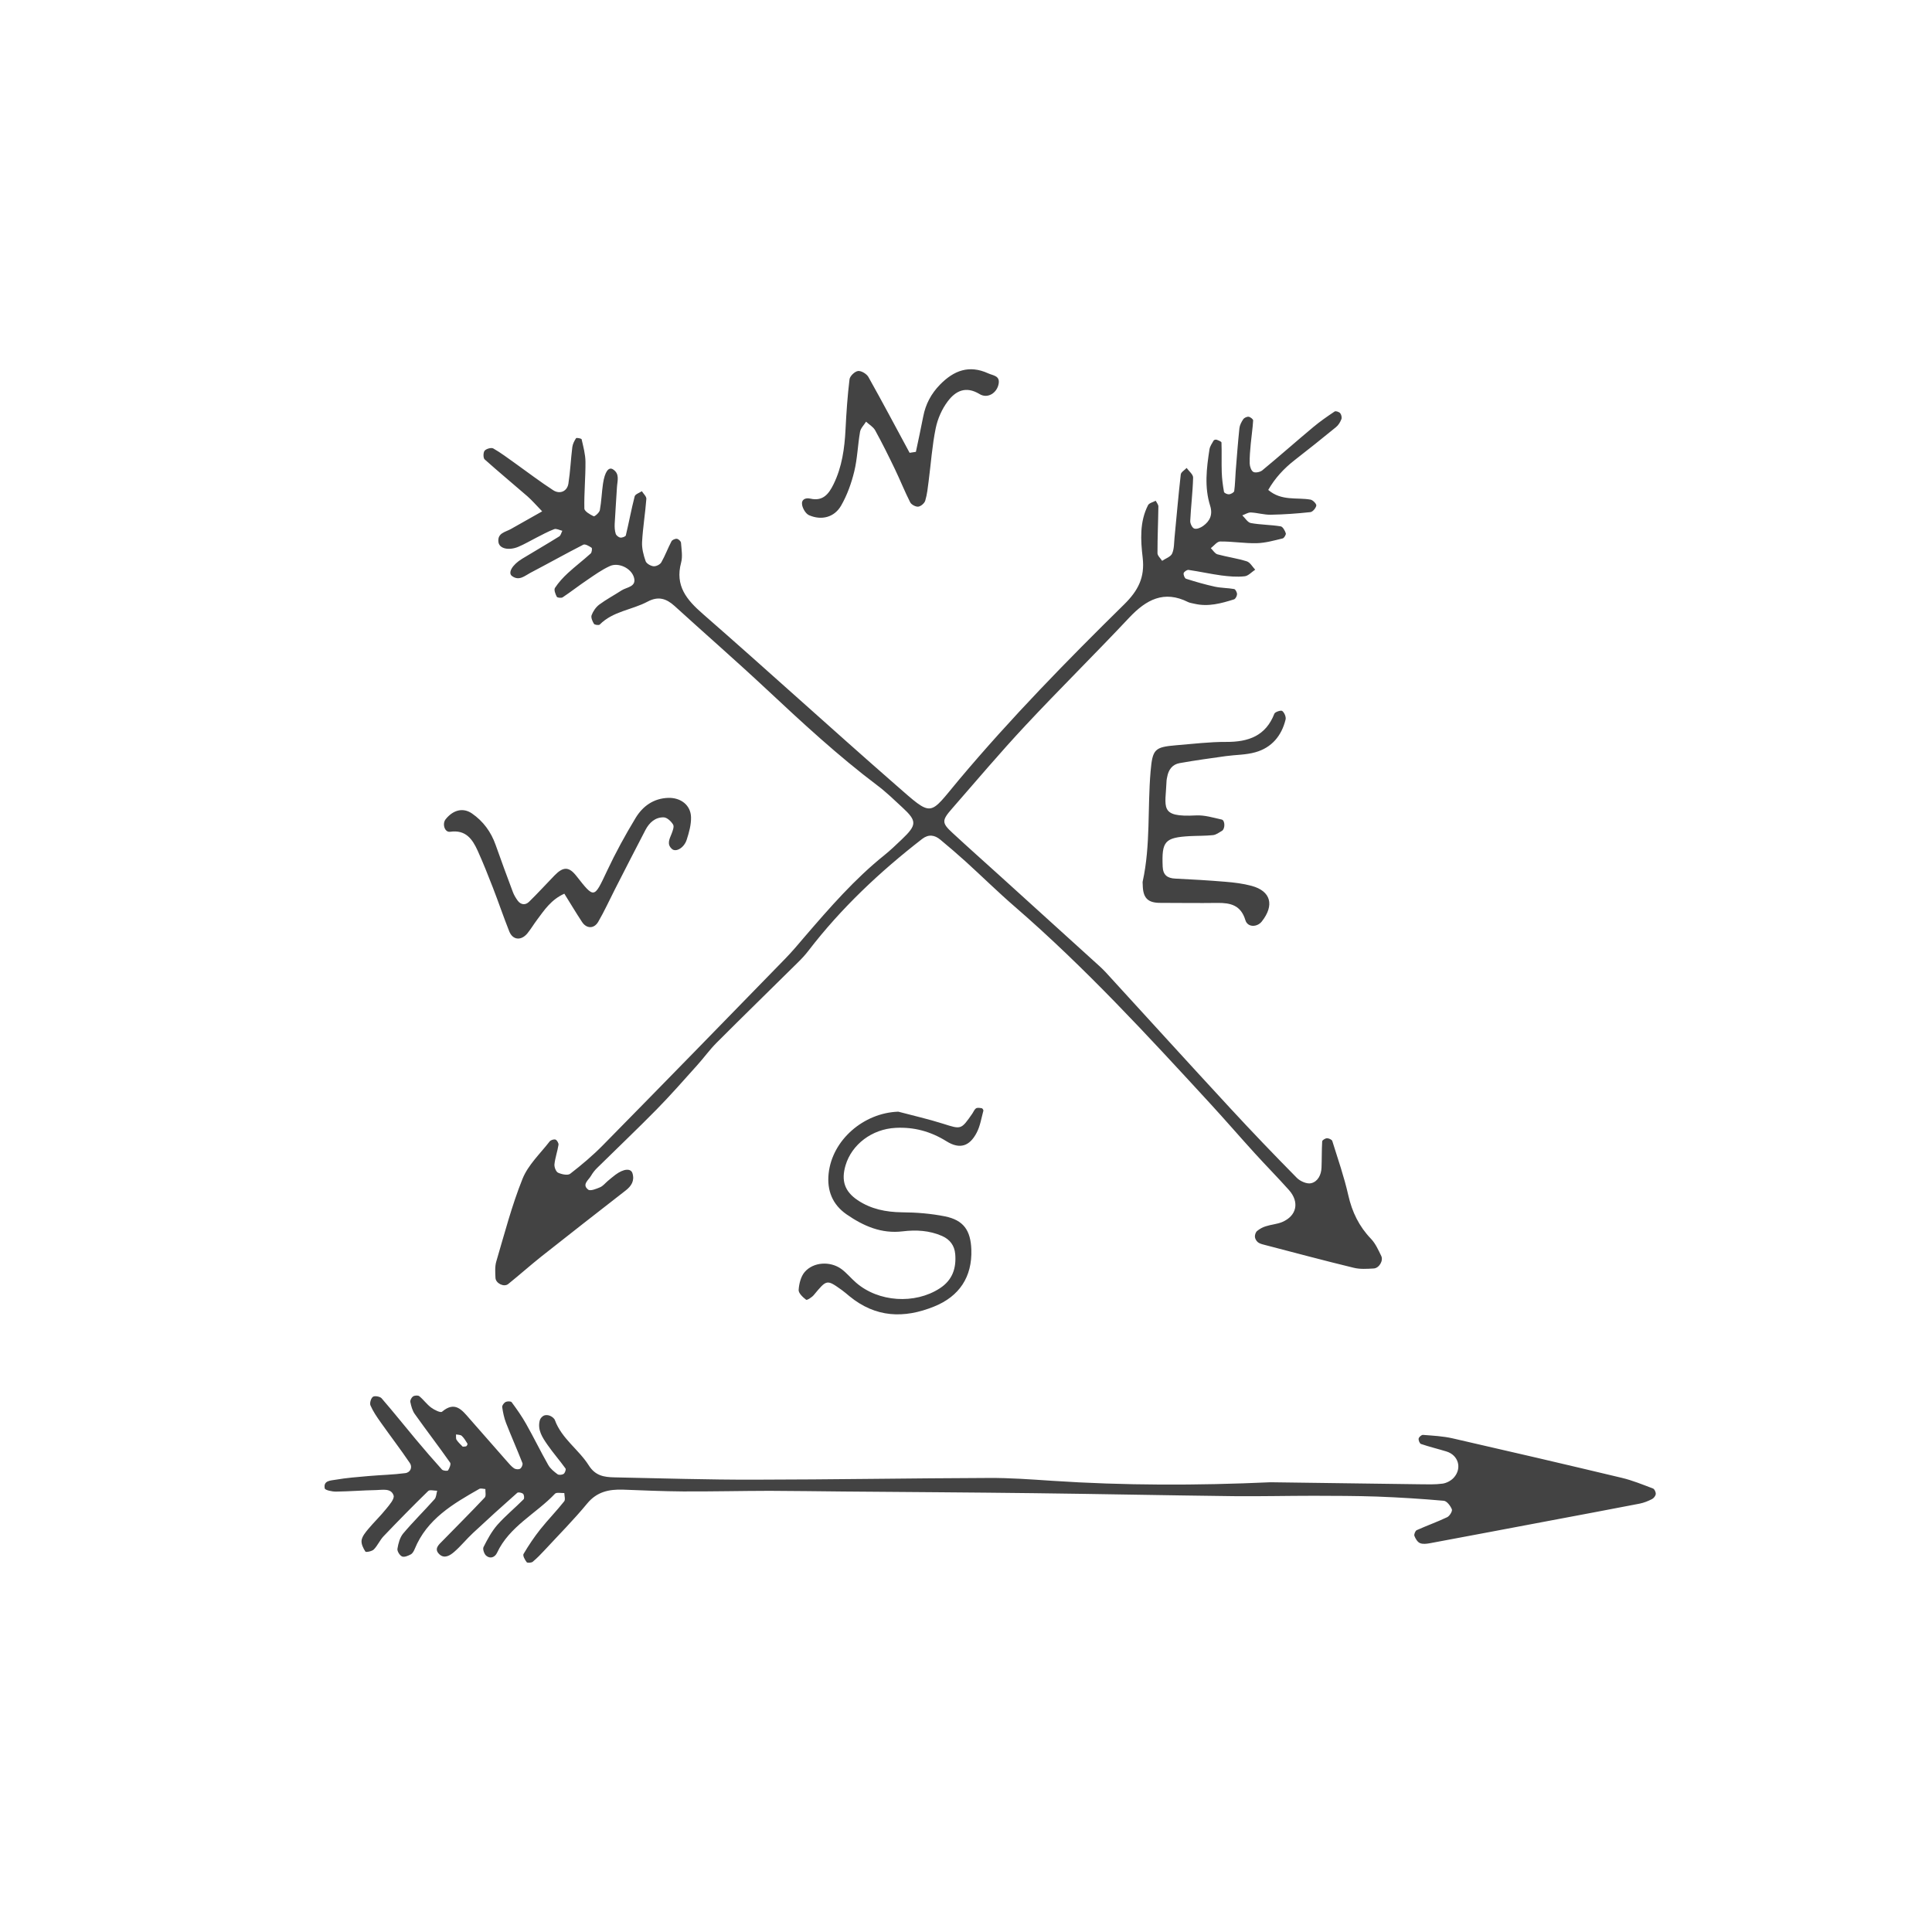 <svg height="80" width="80" viewBox="0 0 80 80" style="isolation:isolate" xmlns:xlink="http://www.w3.org/1999/xlink" xmlns="http://www.w3.org/2000/svg"><defs><clipPath id="_clipPath_4uJSgLusptsMXGqcNtYM3bBrcteCixA4"><rect height="80" width="80"></rect></clipPath></defs><g clip-path="url(#_clipPath_4uJSgLusptsMXGqcNtYM3bBrcteCixA4)"><path fill="rgb(67,67,67)" d="M 19.161 59.904 C 19.23 59.896 19.28 59.902 19.31 59.884 C 19.338 59.862 19.368 59.798 19.355 59.777 C 19.286 59.665 19.216 59.546 19.121 59.456 C 19.067 59.407 18.964 59.413 18.883 59.397 C 18.889 59.474 18.869 59.567 18.907 59.623 C 18.978 59.731 19.082 59.821 19.161 59.904 Z  M 52.611 61.377 C 54.622 61.403 56.696 61.435 58.77 61.46 C 59.092 61.464 59.418 61.476 59.735 61.434 C 59.902 61.41 60.092 61.308 60.203 61.182 C 60.549 60.79 60.386 60.252 59.893 60.102 C 59.543 59.995 59.187 59.91 58.841 59.792 C 58.786 59.776 58.731 59.639 58.743 59.568 C 58.755 59.504 58.864 59.41 58.923 59.416 C 59.333 59.447 59.749 59.468 60.149 59.559 C 62.485 60.092 64.819 60.636 67.15 61.193 C 67.593 61.298 68.021 61.474 68.448 61.636 C 68.51 61.659 68.568 61.789 68.561 61.864 C 68.554 61.942 68.477 62.039 68.405 62.075 C 68.244 62.156 68.071 62.227 67.895 62.262 C 66.629 62.508 65.361 62.744 64.094 62.983 C 62.463 63.29 60.833 63.6 59.202 63.903 C 59.069 63.926 58.911 63.947 58.797 63.896 C 58.693 63.852 58.611 63.712 58.567 63.596 C 58.545 63.536 58.604 63.387 58.663 63.361 C 59.079 63.173 59.513 63.02 59.924 62.824 C 60.025 62.777 60.148 62.573 60.119 62.499 C 60.062 62.355 59.912 62.156 59.786 62.144 C 58.869 62.062 57.948 62.005 57.028 61.97 C 56.153 61.94 55.277 61.939 54.401 61.937 C 53.295 61.937 52.19 61.964 51.084 61.953 C 48.319 61.92 45.554 61.862 42.788 61.829 C 40.161 61.797 37.534 61.782 34.907 61.76 C 33.892 61.751 32.878 61.735 31.864 61.732 C 30.669 61.734 29.474 61.763 28.28 61.757 C 27.451 61.751 26.622 61.714 25.792 61.683 C 25.217 61.666 24.718 61.767 24.315 62.256 C 23.759 62.931 23.141 63.551 22.546 64.195 C 22.391 64.361 22.232 64.526 22.057 64.671 C 22.001 64.714 21.837 64.725 21.808 64.686 C 21.735 64.589 21.638 64.414 21.679 64.346 C 21.887 63.992 22.118 63.648 22.374 63.325 C 22.689 62.93 23.046 62.566 23.362 62.167 C 23.419 62.099 23.369 61.941 23.367 61.824 C 23.236 61.83 23.046 61.784 22.981 61.852 C 22.197 62.681 21.093 63.2 20.581 64.299 C 20.493 64.484 20.303 64.559 20.134 64.42 C 20.05 64.351 19.979 64.144 20.021 64.062 C 20.183 63.74 20.359 63.412 20.595 63.142 C 20.929 62.764 21.325 62.442 21.682 62.082 C 21.719 62.046 21.703 61.894 21.659 61.856 C 21.606 61.807 21.459 61.778 21.418 61.815 C 20.8 62.36 20.188 62.916 19.585 63.479 C 19.317 63.728 19.086 64.019 18.81 64.258 C 18.644 64.402 18.408 64.559 18.195 64.361 C 17.948 64.129 18.182 63.951 18.336 63.793 C 18.914 63.198 19.504 62.614 20.072 62.009 C 20.135 61.941 20.093 61.779 20.099 61.659 C 20.013 61.653 19.908 61.616 19.845 61.653 C 18.76 62.271 17.677 62.9 17.171 64.143 C 17.137 64.225 17.084 64.322 17.013 64.362 C 16.902 64.421 16.743 64.491 16.649 64.45 C 16.552 64.41 16.441 64.231 16.457 64.132 C 16.493 63.912 16.556 63.667 16.693 63.501 C 17.107 63.009 17.567 62.558 17.995 62.077 C 18.068 61.994 18.068 61.845 18.102 61.728 C 17.976 61.73 17.797 61.677 17.732 61.738 C 17.105 62.348 16.492 62.975 15.887 63.608 C 15.73 63.771 15.637 63.999 15.478 64.161 C 15.401 64.237 15.155 64.284 15.131 64.249 C 15.041 64.112 14.95 63.927 14.973 63.778 C 15 63.611 15.133 63.453 15.249 63.313 C 15.486 63.029 15.755 62.773 15.986 62.485 C 16.123 62.317 16.344 62.065 16.298 61.924 C 16.195 61.611 15.839 61.696 15.574 61.701 C 15.021 61.711 14.469 61.757 13.916 61.764 C 13.753 61.767 13.461 61.705 13.447 61.631 C 13.381 61.296 13.707 61.308 13.9 61.272 C 14.351 61.193 14.811 61.16 15.269 61.119 C 15.774 61.075 16.282 61.065 16.784 60.999 C 16.997 60.97 17.087 60.753 16.971 60.582 C 16.584 60.009 16.163 59.462 15.764 58.896 C 15.606 58.673 15.449 58.446 15.341 58.197 C 15.299 58.102 15.36 57.896 15.443 57.838 C 15.513 57.787 15.734 57.825 15.799 57.898 C 16.283 58.455 16.742 59.033 17.215 59.598 C 17.57 60.022 17.93 60.44 18.301 60.851 C 18.347 60.903 18.531 60.917 18.553 60.885 C 18.613 60.792 18.682 60.624 18.639 60.565 C 18.161 59.884 17.656 59.229 17.175 58.551 C 17.075 58.412 17.026 58.225 16.991 58.053 C 16.976 57.982 17.041 57.864 17.105 57.821 C 17.168 57.781 17.308 57.771 17.36 57.812 C 17.535 57.954 17.672 58.15 17.852 58.284 C 17.982 58.381 18.243 58.51 18.304 58.456 C 18.842 58 19.132 58.388 19.444 58.746 C 19.961 59.338 20.477 59.926 20.996 60.514 C 21.087 60.618 21.177 60.726 21.288 60.802 C 21.352 60.843 21.48 60.855 21.539 60.815 C 21.599 60.778 21.657 60.646 21.633 60.583 C 21.416 60.028 21.173 59.481 20.956 58.926 C 20.874 58.716 20.827 58.487 20.795 58.265 C 20.786 58.197 20.867 58.09 20.935 58.053 C 21.003 58.02 21.154 58.017 21.187 58.063 C 21.401 58.352 21.61 58.649 21.787 58.964 C 22.104 59.524 22.386 60.106 22.704 60.666 C 22.79 60.816 22.942 60.937 23.085 61.044 C 23.14 61.086 23.275 61.072 23.337 61.032 C 23.393 60.996 23.445 60.85 23.417 60.808 C 23.177 60.473 22.903 60.163 22.669 59.825 C 22.461 59.524 22.244 59.207 22.353 58.808 C 22.373 58.73 22.452 58.647 22.526 58.614 C 22.598 58.585 22.706 58.593 22.78 58.627 C 22.859 58.661 22.95 58.73 22.978 58.807 C 23.26 59.573 23.963 60.02 24.376 60.673 C 24.65 61.11 25.011 61.164 25.431 61.174 C 27.368 61.212 29.305 61.275 31.243 61.27 C 34.472 61.266 37.701 61.21 40.931 61.199 C 41.806 61.193 42.683 61.258 43.557 61.316 C 46.553 61.515 49.55 61.515 52.611 61.377 Z  M 37.196 46.032 C 37.815 46.197 38.441 46.337 39.051 46.531 C 39.799 46.768 39.793 46.786 40.259 46.116 C 40.311 46.041 40.345 45.941 40.416 45.894 C 40.473 45.857 40.574 45.877 40.653 45.889 C 40.682 45.892 40.728 45.966 40.72 45.991 C 40.636 46.3 40.587 46.626 40.443 46.901 C 40.152 47.462 39.746 47.604 39.191 47.257 C 38.534 46.848 37.846 46.663 37.091 46.702 C 36.109 46.749 35.27 47.387 35.012 48.255 C 34.825 48.888 34.974 49.334 35.512 49.696 C 36.066 50.067 36.682 50.19 37.349 50.199 C 37.944 50.202 38.547 50.251 39.129 50.367 C 39.898 50.523 40.193 50.945 40.221 51.744 C 40.26 52.875 39.721 53.681 38.681 54.1 C 37.427 54.608 36.254 54.559 35.175 53.674 C 35.068 53.587 34.965 53.494 34.852 53.414 C 34.232 52.973 34.235 52.977 33.698 53.624 C 33.619 53.72 33.417 53.848 33.38 53.82 C 33.245 53.717 33.061 53.547 33.07 53.412 C 33.087 53.157 33.161 52.855 33.322 52.669 C 33.685 52.251 34.377 52.214 34.837 52.545 C 35.059 52.707 35.236 52.93 35.445 53.11 C 36.373 53.92 37.885 54.016 38.911 53.349 C 39.442 53.007 39.604 52.509 39.553 51.923 C 39.523 51.58 39.339 51.325 39.009 51.179 C 38.484 50.949 37.933 50.92 37.38 50.987 C 36.495 51.095 35.753 50.766 35.054 50.284 C 34.464 49.874 34.239 49.291 34.311 48.6 C 34.456 47.204 35.762 46.08 37.196 46.032 Z  M 47.318 36.636 C 47.318 36.59 47.307 36.541 47.317 36.498 C 47.646 34.996 47.513 33.463 47.643 31.947 C 47.724 31.019 47.806 30.936 48.708 30.859 C 49.397 30.804 50.088 30.717 50.778 30.721 C 51.694 30.725 52.411 30.475 52.769 29.552 C 52.798 29.478 53.042 29.399 53.095 29.44 C 53.184 29.509 53.26 29.688 53.233 29.795 C 53.068 30.47 52.656 30.959 51.986 31.148 C 51.595 31.261 51.168 31.252 50.759 31.309 C 50.121 31.399 49.482 31.485 48.847 31.599 C 48.545 31.651 48.382 31.873 48.33 32.175 C 48.322 32.221 48.308 32.267 48.306 32.31 C 48.26 33.453 47.984 33.844 49.521 33.765 C 49.874 33.745 50.237 33.858 50.589 33.936 C 50.732 33.969 50.733 34.326 50.599 34.403 C 50.482 34.472 50.361 34.563 50.235 34.58 C 49.915 34.614 49.591 34.606 49.269 34.622 C 48.23 34.681 48.1 34.832 48.144 35.888 C 48.159 36.231 48.336 36.366 48.667 36.381 C 49.358 36.414 50.049 36.454 50.738 36.512 C 51.105 36.541 51.477 36.587 51.83 36.683 C 52.624 36.898 52.78 37.482 52.248 38.157 C 52.055 38.401 51.661 38.408 51.569 38.102 C 51.381 37.48 50.954 37.382 50.408 37.388 C 49.625 37.399 48.842 37.386 48.059 37.386 C 47.527 37.389 47.325 37.188 47.318 36.636 Z  M 37.925 18.71 C 38.027 18.223 38.134 17.737 38.228 17.251 C 38.326 16.736 38.555 16.304 38.925 15.925 C 39.5 15.338 40.13 15.1 40.92 15.46 C 41.12 15.552 41.403 15.554 41.354 15.876 C 41.295 16.267 40.9 16.522 40.564 16.319 C 39.99 15.969 39.568 16.189 39.246 16.616 C 39.004 16.935 38.825 17.342 38.745 17.736 C 38.598 18.453 38.548 19.193 38.453 19.924 C 38.418 20.193 38.391 20.47 38.313 20.729 C 38.281 20.839 38.132 20.966 38.023 20.979 C 37.917 20.991 37.739 20.896 37.69 20.801 C 37.46 20.349 37.273 19.875 37.053 19.419 C 36.793 18.88 36.528 18.343 36.238 17.818 C 36.159 17.675 35.989 17.579 35.861 17.461 C 35.775 17.601 35.639 17.73 35.613 17.879 C 35.517 18.426 35.503 18.989 35.373 19.522 C 35.255 20.008 35.079 20.5 34.831 20.932 C 34.552 21.422 34.02 21.559 33.504 21.335 C 33.37 21.278 33.248 21.075 33.216 20.92 C 33.167 20.684 33.348 20.599 33.558 20.648 C 34.079 20.766 34.319 20.45 34.514 20.054 C 34.868 19.333 34.972 18.563 35.012 17.77 C 35.046 17.084 35.093 16.393 35.177 15.705 C 35.194 15.571 35.395 15.379 35.529 15.363 C 35.663 15.346 35.885 15.48 35.958 15.609 C 36.542 16.649 37.099 17.703 37.665 18.75 C 37.751 18.738 37.838 18.722 37.925 18.71 Z  M 23.368 37.006 C 22.82 37.253 22.543 37.679 22.243 38.081 C 22.105 38.264 21.987 38.464 21.842 38.644 C 21.582 38.963 21.232 38.931 21.087 38.566 C 20.849 37.969 20.643 37.357 20.41 36.757 C 20.21 36.241 20.006 35.728 19.778 35.223 C 19.56 34.746 19.286 34.348 18.637 34.442 C 18.412 34.474 18.301 34.112 18.454 33.922 C 18.769 33.53 19.178 33.434 19.541 33.682 C 20.01 34.006 20.332 34.445 20.523 34.986 C 20.753 35.636 20.992 36.286 21.235 36.932 C 21.282 37.059 21.355 37.181 21.436 37.293 C 21.568 37.471 21.757 37.489 21.907 37.341 C 22.27 36.987 22.609 36.613 22.963 36.249 C 23.327 35.875 23.561 35.885 23.864 36.268 C 24.616 37.223 24.594 37.213 25.139 36.057 C 25.491 35.307 25.89 34.578 26.319 33.87 C 26.614 33.384 27.059 33.057 27.675 33.038 C 28.183 33.025 28.6 33.332 28.614 33.838 C 28.622 34.149 28.532 34.472 28.435 34.771 C 28.325 35.113 27.986 35.3 27.824 35.154 C 27.602 34.957 27.721 34.746 27.806 34.532 C 27.854 34.407 27.924 34.229 27.872 34.145 C 27.791 34.009 27.618 33.846 27.481 33.845 C 27.131 33.837 26.884 34.065 26.726 34.368 C 26.3 35.183 25.883 36.004 25.464 36.822 C 25.234 37.272 25.025 37.735 24.77 38.172 C 24.598 38.465 24.289 38.46 24.103 38.18 C 23.854 37.803 23.624 37.415 23.368 37.006 Z  M 52.515 20.287 C 53.068 20.758 53.698 20.587 54.27 20.689 C 54.366 20.709 54.517 20.865 54.505 20.936 C 54.486 21.039 54.356 21.197 54.259 21.206 C 53.714 21.265 53.166 21.304 52.617 21.314 C 52.344 21.319 52.071 21.233 51.795 21.22 C 51.679 21.215 51.559 21.299 51.441 21.34 C 51.559 21.451 51.663 21.636 51.797 21.659 C 52.202 21.732 52.621 21.728 53.029 21.795 C 53.116 21.807 53.204 21.968 53.242 22.081 C 53.26 22.133 53.174 22.28 53.113 22.295 C 52.761 22.38 52.403 22.482 52.045 22.492 C 51.54 22.505 51.032 22.416 50.526 22.422 C 50.396 22.42 50.267 22.6 50.138 22.698 C 50.229 22.788 50.306 22.924 50.414 22.954 C 50.813 23.063 51.23 23.119 51.625 23.243 C 51.764 23.286 51.86 23.468 51.975 23.59 C 51.828 23.685 51.688 23.85 51.533 23.863 C 51.218 23.898 50.891 23.868 50.574 23.828 C 50.119 23.766 49.67 23.665 49.216 23.599 C 49.152 23.59 49.028 23.673 49.013 23.734 C 48.997 23.801 49.056 23.949 49.112 23.965 C 49.5 24.089 49.893 24.202 50.291 24.29 C 50.557 24.349 50.837 24.343 51.106 24.391 C 51.159 24.404 51.225 24.531 51.223 24.605 C 51.221 24.679 51.159 24.801 51.097 24.819 C 50.568 24.985 50.033 25.133 49.469 25.002 C 49.379 24.979 49.282 24.97 49.202 24.933 C 48.199 24.428 47.463 24.831 46.765 25.569 C 45.344 27.081 43.867 28.537 42.451 30.053 C 41.411 31.165 40.429 32.33 39.427 33.477 C 38.991 33.973 38.992 34.075 39.444 34.491 C 40.089 35.088 40.744 35.67 41.395 36.259 C 42.693 37.433 43.992 38.612 45.289 39.79 C 45.46 39.942 45.634 40.098 45.79 40.265 C 47.504 42.136 49.208 44.014 50.928 45.874 C 51.836 46.858 52.763 47.824 53.703 48.776 C 53.84 48.914 54.12 49.037 54.292 48.994 C 54.567 48.929 54.71 48.651 54.721 48.35 C 54.736 47.989 54.727 47.625 54.749 47.26 C 54.752 47.21 54.878 47.134 54.949 47.132 C 55.023 47.131 55.149 47.189 55.167 47.245 C 55.4 47.99 55.658 48.732 55.829 49.489 C 55.987 50.19 56.278 50.786 56.773 51.3 C 56.958 51.495 57.075 51.761 57.195 52.007 C 57.29 52.203 57.105 52.514 56.881 52.525 C 56.609 52.541 56.323 52.561 56.063 52.498 C 54.815 52.196 53.574 51.862 52.331 51.539 C 52.243 51.516 52.147 51.489 52.081 51.434 C 52.02 51.382 51.966 51.287 51.963 51.21 C 51.959 51.128 51.997 51.018 52.056 50.971 C 52.16 50.884 52.288 50.814 52.416 50.777 C 52.636 50.705 52.875 50.69 53.085 50.605 C 53.694 50.35 53.82 49.781 53.373 49.277 C 52.913 48.762 52.426 48.269 51.961 47.758 C 51.34 47.076 50.737 46.376 50.113 45.698 C 47.52 42.878 44.926 40.058 42.023 37.545 C 41.326 36.943 40.667 36.293 39.984 35.673 C 39.643 35.365 39.293 35.064 38.938 34.77 C 38.702 34.572 38.449 34.535 38.185 34.738 C 36.432 36.097 34.829 37.605 33.476 39.367 C 33.336 39.55 33.177 39.719 33.013 39.878 C 31.9 40.981 30.778 42.07 29.671 43.18 C 29.379 43.472 29.138 43.813 28.861 44.118 C 28.308 44.734 27.762 45.356 27.183 45.946 C 26.378 46.764 25.544 47.555 24.726 48.362 C 24.629 48.456 24.54 48.571 24.472 48.689 C 24.369 48.867 24.084 49.05 24.356 49.26 C 24.444 49.329 24.691 49.229 24.847 49.163 C 24.968 49.111 25.061 48.992 25.166 48.902 C 25.273 48.815 25.377 48.721 25.488 48.641 C 25.825 48.391 26.122 48.368 26.189 48.582 C 26.284 48.892 26.145 49.11 25.908 49.295 C 24.744 50.201 23.581 51.107 22.424 52.023 C 21.955 52.396 21.509 52.794 21.042 53.17 C 20.869 53.308 20.525 53.141 20.516 52.911 C 20.506 52.685 20.488 52.442 20.551 52.232 C 20.891 51.083 21.192 49.917 21.638 48.809 C 21.869 48.235 22.368 47.77 22.758 47.267 C 22.803 47.206 22.936 47.165 23.003 47.188 C 23.065 47.212 23.137 47.338 23.126 47.405 C 23.084 47.675 22.988 47.938 22.959 48.208 C 22.946 48.325 23.02 48.518 23.108 48.559 C 23.257 48.627 23.511 48.682 23.612 48.602 C 24.084 48.236 24.544 47.849 24.962 47.424 C 27.486 44.859 29.997 42.283 32.509 39.703 C 32.798 39.408 33.064 39.088 33.334 38.772 C 34.359 37.582 35.388 36.399 36.619 35.411 C 36.871 35.208 37.104 34.984 37.338 34.761 C 37.971 34.158 37.976 33.999 37.368 33.437 C 37.03 33.125 36.697 32.799 36.329 32.523 C 34.703 31.298 33.214 29.918 31.73 28.531 C 30.484 27.366 29.197 26.244 27.933 25.093 C 27.591 24.785 27.262 24.674 26.813 24.913 C 26.169 25.257 25.383 25.307 24.834 25.862 C 24.797 25.898 24.622 25.877 24.594 25.831 C 24.53 25.726 24.461 25.568 24.498 25.472 C 24.559 25.308 24.675 25.14 24.814 25.035 C 25.108 24.817 25.434 24.645 25.743 24.444 C 25.954 24.31 26.351 24.302 26.256 23.929 C 26.153 23.528 25.609 23.273 25.248 23.442 C 24.918 23.593 24.615 23.811 24.311 24.018 C 23.968 24.248 23.642 24.505 23.298 24.734 C 23.242 24.771 23.076 24.752 23.055 24.71 C 22.999 24.602 22.929 24.423 22.98 24.344 C 23.128 24.118 23.316 23.913 23.516 23.729 C 23.82 23.448 24.152 23.197 24.459 22.919 C 24.508 22.876 24.527 22.702 24.497 22.682 C 24.397 22.613 24.231 22.517 24.154 22.554 C 23.415 22.932 22.692 23.338 21.956 23.723 C 21.726 23.844 21.497 24.068 21.203 23.854 C 21.02 23.723 21.206 23.39 21.618 23.139 C 22.129 22.828 22.649 22.529 23.157 22.211 C 23.222 22.171 23.242 22.058 23.284 21.979 C 23.171 21.953 23.04 21.878 22.949 21.911 C 22.691 22.008 22.448 22.143 22.202 22.268 C 21.955 22.393 21.716 22.536 21.461 22.643 C 21.056 22.81 20.673 22.714 20.639 22.446 C 20.591 22.068 20.928 22.034 21.154 21.906 C 21.549 21.683 21.945 21.46 22.45 21.174 C 22.195 20.91 22.03 20.719 21.842 20.553 C 21.252 20.04 20.649 19.542 20.068 19.022 C 20.004 18.963 20.006 18.737 20.068 18.662 C 20.134 18.583 20.344 18.522 20.426 18.57 C 20.741 18.748 21.032 18.973 21.33 19.183 C 21.855 19.558 22.367 19.949 22.907 20.299 C 23.185 20.478 23.485 20.345 23.536 20.026 C 23.615 19.526 23.635 19.019 23.698 18.516 C 23.714 18.388 23.78 18.256 23.853 18.145 C 23.871 18.117 24.076 18.155 24.084 18.19 C 24.154 18.5 24.241 18.813 24.243 19.125 C 24.248 19.768 24.183 20.413 24.197 21.057 C 24.199 21.17 24.432 21.307 24.584 21.378 C 24.623 21.395 24.819 21.225 24.838 21.126 C 24.905 20.764 24.915 20.393 24.969 20.027 C 25.043 19.534 25.2 19.323 25.378 19.432 C 25.674 19.618 25.562 19.91 25.547 20.172 C 25.519 20.682 25.478 21.185 25.453 21.691 C 25.446 21.829 25.455 21.974 25.496 22.104 C 25.517 22.171 25.615 22.25 25.687 22.26 C 25.759 22.272 25.901 22.217 25.914 22.171 C 26.043 21.634 26.142 21.088 26.28 20.554 C 26.304 20.462 26.475 20.409 26.578 20.34 C 26.643 20.445 26.771 20.556 26.764 20.659 C 26.719 21.254 26.619 21.846 26.587 22.444 C 26.573 22.706 26.646 22.985 26.733 23.234 C 26.768 23.336 26.941 23.435 27.059 23.447 C 27.163 23.459 27.331 23.378 27.383 23.286 C 27.543 23.007 27.654 22.7 27.804 22.415 C 27.836 22.354 27.956 22.302 28.028 22.311 C 28.093 22.317 28.194 22.411 28.199 22.474 C 28.219 22.75 28.272 23.043 28.203 23.298 C 27.946 24.255 28.429 24.833 29.1 25.418 C 31.776 27.755 34.399 30.15 37.075 32.488 C 38.662 33.873 38.441 33.799 39.717 32.279 C 41.858 29.732 44.179 27.357 46.548 25.028 C 47.125 24.459 47.411 23.916 47.316 23.093 C 47.231 22.37 47.184 21.61 47.538 20.918 C 47.585 20.828 47.747 20.793 47.855 20.735 C 47.894 20.812 47.967 20.895 47.966 20.973 C 47.958 21.617 47.927 22.261 47.929 22.905 C 47.929 23.011 48.053 23.115 48.121 23.223 C 48.263 23.125 48.472 23.058 48.533 22.926 C 48.623 22.729 48.613 22.482 48.635 22.259 C 48.72 21.387 48.794 20.516 48.893 19.647 C 48.904 19.548 49.052 19.467 49.136 19.377 C 49.23 19.51 49.407 19.645 49.404 19.776 C 49.389 20.374 49.313 20.973 49.285 21.571 C 49.279 21.677 49.367 21.86 49.452 21.886 C 49.551 21.923 49.716 21.853 49.817 21.78 C 50.102 21.577 50.225 21.309 50.109 20.94 C 49.866 20.17 49.961 19.387 50.081 18.61 C 50.101 18.479 50.186 18.36 50.253 18.243 C 50.268 18.214 50.342 18.195 50.377 18.208 C 50.452 18.235 50.577 18.282 50.579 18.325 C 50.594 18.735 50.576 19.145 50.59 19.555 C 50.599 19.828 50.635 20.099 50.683 20.367 C 50.692 20.417 50.823 20.474 50.892 20.469 C 50.97 20.461 51.097 20.391 51.106 20.335 C 51.144 20.065 51.146 19.793 51.167 19.52 C 51.215 18.925 51.258 18.33 51.321 17.734 C 51.335 17.603 51.405 17.471 51.48 17.36 C 51.521 17.299 51.633 17.248 51.704 17.257 C 51.775 17.266 51.892 17.359 51.89 17.409 C 51.872 17.728 51.821 18.047 51.792 18.366 C 51.767 18.642 51.739 18.919 51.747 19.194 C 51.751 19.318 51.81 19.494 51.9 19.542 C 51.988 19.589 52.182 19.547 52.27 19.475 C 52.981 18.888 53.673 18.274 54.381 17.684 C 54.661 17.449 54.962 17.242 55.266 17.038 C 55.31 17.009 55.449 17.056 55.494 17.108 C 55.544 17.167 55.571 17.291 55.544 17.358 C 55.496 17.48 55.42 17.608 55.319 17.688 C 54.751 18.155 54.174 18.611 53.594 19.064 C 53.159 19.405 52.792 19.801 52.515 20.287 Z"></path></g></svg>
